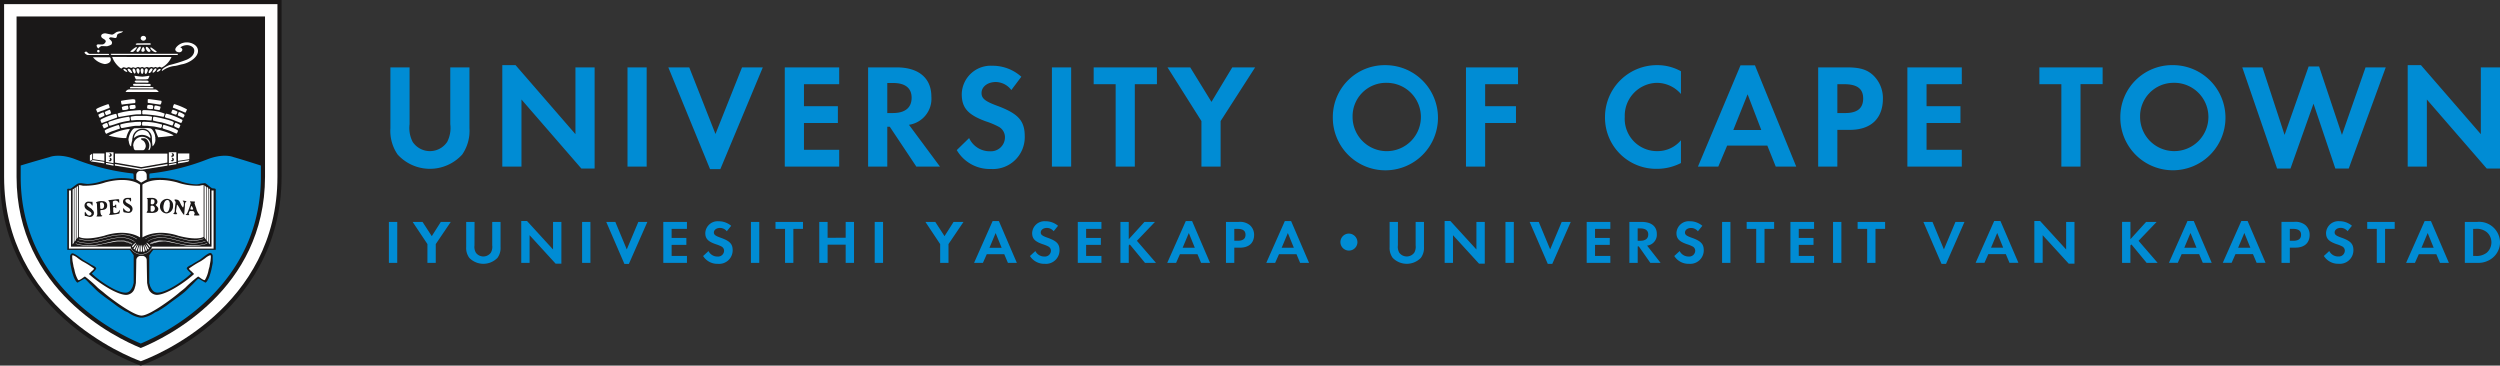<svg id="Group_14" data-name="Group 14" xmlns="http://www.w3.org/2000/svg" width="363.967" height="53.226" viewBox="0 0 363.967 53.226">
  <rect x="0" y="0" width="363.967" height="53.226" fill="#333333" stroke="none"/>
  <path id="Path_178" data-name="Path 178" d="M370.711,46.7V42.761h.326a2.313,2.313,0,0,1,1.661.482,1.96,1.96,0,0,1,.672,1.484,2,2,0,0,1-.672,1.5,2.372,2.372,0,0,1-1.661.473ZM369.5,47.71h1.773a3.3,3.3,0,0,0,2.222-.688,2.933,2.933,0,0,0,1.129-2.287,3.037,3.037,0,0,0-3.341-2.984H369.5Zm-4.534-2.2h-1.774l.9-2.144Zm.382.937.532,1.261h1.3l-2.614-6.084h-.914l-2.7,6.084h1.288l.561-1.261Zm-7.458,1.261V42.761h1.4v-1.01h-4v1.01h1.391V47.71Zm-4.824-5.4a2.791,2.791,0,0,0-1.829-.663,1.8,1.8,0,0,0-1.941,1.707c0,.823.391,1.242,1.53,1.635a4.925,4.925,0,0,1,.84.34.7.7,0,0,1,.364.615.872.872,0,0,1-.942.841,1.441,1.441,0,0,1-1.325-.8l-.785.724a2.447,2.447,0,0,0,2.156,1.135,1.971,1.971,0,0,0,2.146-1.957c0-.947-.41-1.375-1.792-1.858-.727-.259-.942-.429-.942-.751,0-.375.383-.66.9-.66a1.282,1.282,0,0,1,.981.482Zm-9.042,2.179V42.761h.419c.831,0,1.214.268,1.214.857s-.373.876-1.138.876Zm0,1.009h.784c1.343,0,2.1-.679,2.1-1.885a1.859,1.859,0,0,0-.635-1.412,2.292,2.292,0,0,0-1.643-.455h-1.819V47.71h1.213Zm-5.749.009H336.5l.9-2.144Zm.383.937.532,1.261h1.3l-2.613-6.084h-.915l-2.7,6.084h1.288l.559-1.261Zm-8.222-.937H328.66l.9-2.144Zm.382.937.533,1.261h1.3l-2.613-6.084h-.915l-2.7,6.084h1.288l.561-1.261Zm-10-2.178v-2.52H319.6V47.71h1.213V45.173l.15-.144,2.212,2.681h1.6L322,44.5l2.633-2.751H323.1Zm-13.99,3.439h1.213V43.681l3.79,4.145h.84V41.751h-1.214v4.011l-3.789-4.145h-.84Zm-4.535-2.2h-1.773l.9-2.144Zm.383.937.532,1.261h1.3l-2.613-6.084h-.914l-2.7,6.084h1.287l.561-1.261ZM292,41.751h-1.325l2.64,6.11h.655l2.687-6.11h-1.315l-1.681,4ZM283.7,47.71V42.761h1.4v-1.01h-4v1.01h1.39V47.71Zm-4.965-5.959h-1.213V47.71h1.213Zm-3.976,1.01v-1.01h-3.444V47.71h3.444V46.7h-2.231V45.093h2.147V44.082h-2.147V42.761Zm-7.215,4.949V42.761h1.4v-1.01h-4v1.01h1.391V47.71Zm-4.964-5.959h-1.213V47.71h1.213Zm-4.087.564a2.792,2.792,0,0,0-1.83-.663,1.8,1.8,0,0,0-1.94,1.707c0,.823.391,1.242,1.53,1.635a4.887,4.887,0,0,1,.84.34.7.7,0,0,1,.364.615.872.872,0,0,1-.942.841,1.447,1.447,0,0,1-1.327-.8l-.783.724a2.45,2.45,0,0,0,2.157,1.135A1.971,1.971,0,0,0,258.7,45.9c0-.947-.411-1.375-1.792-1.858-.728-.259-.943-.429-.943-.751,0-.375.383-.66.9-.66a1.278,1.278,0,0,1,.98.482Zm-9.416,2.179v-1.8h.373c.756,0,1.167.3,1.167.883,0,.6-.411.921-1.185.921Zm1.372.705a1.6,1.6,0,0,0,1.418-1.688c0-1.116-.8-1.76-2.2-1.76h-1.8V47.71h1.214v-2.4h.158l1.681,2.4h1.493ZM245.1,42.761v-1.01h-3.446V47.71H245.1V46.7h-2.231V45.093h2.147V44.082h-2.147V42.761Zm-10.425-1.01h-1.325l2.641,6.11h.654l2.688-6.11h-1.316l-1.68,4Zm-3.629,0H229.83V47.71h1.214Zm-10.07,5.959h1.213V43.681l3.79,4.145h.839V41.751H225.6v4.011l-3.79-4.145h-.839Zm-6.8-5.959h-1.214V45.4a2.413,2.413,0,0,0,.457,1.589,2.861,2.861,0,0,0,4.088,0,2.413,2.413,0,0,0,.458-1.589V41.751h-1.213v3.413a1.743,1.743,0,0,1-.2,1.063,1.355,1.355,0,0,1-2.184,0,1.736,1.736,0,0,1-.2-1.063ZM207,43.448a1.238,1.238,0,1,0,1.278,1.234A1.269,1.269,0,0,0,207,43.448Zm-7.979,2.064h-1.773l.9-2.144Zm.382.937.532,1.261h1.3l-2.613-6.084h-.914l-2.7,6.084H196.3l.56-1.261Zm-9.052-1.955V42.761h.421c.83,0,1.213.268,1.213.857s-.373.876-1.139.876Zm0,1.009h.785c1.344,0,2.1-.679,2.1-1.885a1.862,1.862,0,0,0-.635-1.412,2.292,2.292,0,0,0-1.643-.455h-1.82V47.71h1.213Zm-5.748.009h-1.773l.9-2.144Zm.383.937.532,1.261h1.3l-2.613-6.084h-.915l-2.7,6.084h1.288l.56-1.261Zm-10-2.178v-2.52h-1.213V47.71h1.213V45.173l.15-.144,2.212,2.681h1.6L176.173,44.5l2.632-2.751h-1.531Zm-3.977-1.51v-1.01h-3.444V47.71h3.444V46.7h-2.23V45.093h2.146V44.082H168.78V42.761Zm-6.317-.446a2.792,2.792,0,0,0-1.83-.663,1.8,1.8,0,0,0-1.941,1.707c0,.823.392,1.242,1.531,1.635a4.9,4.9,0,0,1,.839.34.7.7,0,0,1,.365.615.872.872,0,0,1-.943.841,1.442,1.442,0,0,1-1.325-.8l-.785.724a2.449,2.449,0,0,0,2.157,1.135,1.972,1.972,0,0,0,2.147-1.957c0-.947-.411-1.375-1.793-1.858-.728-.259-.942-.429-.942-.751,0-.375.382-.66.9-.66a1.278,1.278,0,0,1,.98.482Zm-8.213,3.2h-1.773l.9-2.144Zm.383.937.532,1.261h1.3l-2.613-6.084h-.915l-2.7,6.084h1.288l.56-1.261Zm-9.333-1.472V47.71h1.213V44.977l2.184-3.226H149.48l-1.316,2.072-1.344-2.072h-1.437Zm-8.315-3.226H138V47.71h1.214Zm-8.073,2.305V41.751h-1.214V47.71h1.214V45.065h2.632V47.71h1.213V41.751h-1.213v2.305Zm-4.984,3.654V42.761h1.4v-1.01h-4v1.01h1.39V47.71Zm-4.965-5.959H119.98V47.71h1.213Zm-4.087.564a2.788,2.788,0,0,0-1.829-.663,1.8,1.8,0,0,0-1.941,1.707c0,.823.392,1.242,1.531,1.635a4.9,4.9,0,0,1,.839.34.7.7,0,0,1,.365.615.872.872,0,0,1-.943.841,1.441,1.441,0,0,1-1.325-.8l-.784.724a2.446,2.446,0,0,0,2.156,1.135,1.971,1.971,0,0,0,2.146-1.957c0-.947-.41-1.375-1.792-1.858-.728-.259-.942-.429-.942-.751,0-.375.382-.66.9-.66a1.278,1.278,0,0,1,.98.482Zm-6.441.446v-1.01h-3.443V47.71h3.443V46.7h-2.23V45.093h2.146V44.082h-2.146V42.761Zm-10.423-1.01H98.916l2.642,6.11h.653l2.688-6.11h-1.316l-1.68,4Zm-3.63,0H95.4V47.71h1.213ZM86.542,47.71h1.213V43.681l3.79,4.145h.84V41.751H91.171v4.011l-3.789-4.145h-.84Zm-6.8-5.959H78.526V45.4a2.407,2.407,0,0,0,.458,1.589,2.861,2.861,0,0,0,4.088,0,2.407,2.407,0,0,0,.457-1.589V41.751H82.316v3.413a1.736,1.736,0,0,1-.2,1.063,1.355,1.355,0,0,1-2.184,0,1.736,1.736,0,0,1-.2-1.063Zm-6.86,3.226V47.71h1.213V44.977l2.184-3.226H74.831l-1.316,2.072-1.344-2.072H70.733Zm-4.395-3.226H67.272V47.71h1.213Z" transform="translate(-10.654 -9.442)" fill="#008cd4"/>
  <path id="Path_179" data-name="Path 179" d="M361.182,33.695h2.791V23.929l8.715,10.048h1.933V19.251H371.83v9.724l-8.716-10.049h-1.932ZM340.037,19.251H337.1l5.066,14.726h1.954l3.349-9.442,3.178,9.442H352.6l5.387-14.726h-2.941l-3.435,9.832-3.328-9.962h-1.524l-3.5,9.962ZM327.011,21.5a4.973,4.973,0,1,1-4.788,4.959A4.867,4.867,0,0,1,327.011,21.5Zm0-2.577a7.548,7.548,0,0,0-7.665,7.58,7.654,7.654,0,1,0,7.665-7.58ZM313.55,33.695v-12h3.219V19.251H307.56V21.7h3.2v12Zm-17.284-12V19.251h-7.922V33.695h7.922V31.249h-5.131v-3.9h4.937V24.9h-4.937V21.7ZM278.15,25.9V21.7h.967c1.91,0,2.79.65,2.79,2.079s-.858,2.122-2.619,2.122Zm0,2.448h1.8c3.092,0,4.831-1.646,4.831-4.57a4.606,4.606,0,0,0-1.46-3.421c-.9-.8-1.91-1.105-3.778-1.105h-4.187V33.695h2.791Zm-11.075.021H263l2.082-5.2Zm.88,2.274,1.225,3.053h2.983l-6.011-14.747h-2.1l-6.2,14.747h2.963l1.287-3.053ZM255.378,19.814a7.082,7.082,0,0,0-3.436-.888,7.56,7.56,0,0,0-7.621,7.558,7.447,7.447,0,0,0,7.557,7.537,7.625,7.625,0,0,0,3.5-.845V29.862a4.449,4.449,0,0,1-3.371,1.581,4.7,4.7,0,0,1-4.809-4.981,4.783,4.783,0,0,1,4.68-4.959,4.65,4.65,0,0,1,3.5,1.624ZM231.66,21.7V19.251h-7.579V33.695h2.791V27.351h4.487V24.9h-4.487V21.7Zm-19.3-.195a4.973,4.973,0,1,1-4.787,4.959A4.867,4.867,0,0,1,212.364,21.5Zm0-2.577a7.548,7.548,0,0,0-7.665,7.58,7.655,7.655,0,1,0,7.665-7.58Zm-26.792,8.143v6.626h2.791V27.069l5.024-7.818h-3.328l-3.027,5.024-3.092-5.024h-3.306Zm-9.7,6.626v-12h3.22V19.251h-9.21V21.7h3.2v12ZM166.6,19.251H163.8V33.695H166.6Zm-7.254,1.364a6.236,6.236,0,0,0-4.208-1.6,4.222,4.222,0,0,0-4.466,4.136c0,1.993.9,3.01,3.521,3.963a11.235,11.235,0,0,1,1.933.823,1.733,1.733,0,0,1,.837,1.494,2.048,2.048,0,0,1-2.169,2.036,3.3,3.3,0,0,1-3.048-1.927l-1.8,1.754a5.559,5.559,0,0,0,4.96,2.75,4.638,4.638,0,0,0,4.938-4.743c0-2.3-.945-3.334-4.122-4.5-1.675-.628-2.169-1.039-2.169-1.819,0-.91.881-1.6,2.083-1.6a2.884,2.884,0,0,1,2.254,1.169ZM139.831,25.9V21.525h.858c1.74,0,2.684.736,2.684,2.144,0,1.451-.944,2.23-2.726,2.23Zm3.156,1.711a3.834,3.834,0,0,0,3.263-4.093c0-2.706-1.846-4.266-5.066-4.266H137.04V33.695h2.791v-5.8h.365l3.864,5.8H147.5ZM132.83,21.7V19.251h-7.922V33.695h7.922V31.249H127.7v-3.9h4.938V24.9H127.7V21.7ZM111,19.251h-3.048l6.075,14.813h1.5l6.183-14.813h-3.027l-3.865,9.7Zm-6.2,0h-2.791V33.695H104.8ZM83.782,33.695h2.791V23.929L95.29,33.977h1.932V19.251H94.431v9.724L85.714,18.926H83.782Zm-13.5-14.444H67.492v8.836a6.079,6.079,0,0,0,1.052,3.854,6.355,6.355,0,0,0,9.4,0A6.079,6.079,0,0,0,79,28.087V19.251H76.208v8.272a4.406,4.406,0,0,1-.45,2.578,3.022,3.022,0,0,1-5.024,0,4.4,4.4,0,0,1-.451-2.578Z" transform="translate(-10.654 -9.442)" fill="#008cd4"/>
  <g id="Group_13" data-name="Group 13">
    <path id="Path_180" data-name="Path 180" d="M10.654,9.442H51.649V35.159c0,20.631-20.5,27.509-20.5,27.509s-20.5-6.878-20.5-27.48Z" transform="translate(-10.654 -9.442)" fill="#1a1818"/>
    <path id="Path_181" data-name="Path 181" d="M51.046,10.04V35.159c0,19.023-17.835,26.118-19.894,26.874-2.06-.756-19.9-7.849-19.9-26.845V10.04Z" transform="translate(-10.654 -9.442)" fill="#fff"/>
    <path id="Path_182" data-name="Path 182" d="M49.238,35.159c0,16.5-14.425,23.452-18.087,24.947-3.662-1.495-18.086-8.444-18.086-24.918V11.835H49.238Z" transform="translate(-10.654 -9.442)" fill="#1a1818"/>
    <path id="Path_183" data-name="Path 183" d="M31.151,59.458c-3.966-1.665-17.483-8.52-17.483-24.27V12.433H48.635V35.159C48.635,50.935,35.117,57.793,31.151,59.458Z" transform="translate(-10.654 -9.442)" fill="#1a1818"/>
    <path id="Path_184" data-name="Path 184" d="M31.308,29.359a1.231,1.231,0,0,1,1.283,1.284,1.009,1.009,0,0,1-.2.646H32.3s-.029,0-.029-.057.068-.19.089-.286a2.09,2.09,0,0,0,.034-.351c0-.376-.309-1.024-.756-1.024H31.3c-.063,0-.069.044-.115.086.052.2.237.185.381.318a1.1,1.1,0,0,1,.311.737c0,.16-.143.6-.411.6h-1.08c-.231,0-.287-.366-.287-.461,0-.058-.05-.128-.05-.187A1.294,1.294,0,0,1,31.308,29.359Z" transform="translate(-10.654 -9.442)" fill="#fff"/>
    <path id="Path_185" data-name="Path 185" d="M31.419,28.371a1.2,1.2,0,0,1,.692.223c.052.067.16.106.16.165a2.435,2.435,0,0,1,.269.545v.267a1.769,1.769,0,0,0-1.232-.495,1.727,1.727,0,0,0-1.128.447c-.009-.035-.034-.022-.034-.081a.605.605,0,0,1,.057-.168A1.241,1.241,0,0,1,31.419,28.371Z" transform="translate(-10.654 -9.442)" fill="#fff"/>
    <path id="Path_186" data-name="Path 186" d="M33.267,28.254a8.9,8.9,0,0,1,2.658.881.457.457,0,0,1-.159.074c-.687.085-1.384.173-2.082.219-.153-.359-.45-1.057-.45-1.116S33.237,28.28,33.267,28.254Z" transform="translate(-10.654 -9.442)" fill="#fff"/>
    <path id="Path_187" data-name="Path 187" d="M29.32,28.23l.257.029a3.531,3.531,0,0,0-.546,1.287h-.375a11.756,11.756,0,0,1-2.187-.362A8.9,8.9,0,0,1,29.32,28.23Z" transform="translate(-10.654 -9.442)" fill="#fff"/>
    <path id="Path_188" data-name="Path 188" d="M32.161,28.088a2.615,2.615,0,0,1,.422.055c.325.114.651.866.651,1.134a.791.791,0,0,0,.048.214c-.027.03-.023.045,0,.327a1.373,1.373,0,0,1-.412.93,10.7,10.7,0,0,1-.106-1.26,1.259,1.259,0,0,0-.361-.871,1.178,1.178,0,0,0-.985-.434,1.454,1.454,0,0,0-1.469,1.329.164.164,0,0,1-.035.1c-.015.093,0,.19-.009.281a3.346,3.346,0,0,0-.158.854c-.191,0-.341-.569-.341-.726,0-.058-.05-.141-.05-.2,0-.524.438-1.6.9-1.707Z" transform="translate(-10.654 -9.442)" fill="#fff"/>
    <path id="Path_189" data-name="Path 189" d="M27.9,27.64c.118,0,.2.436.2.436,0,.18-.165.131-.33.2a7.64,7.64,0,0,1-.741.259c-.3.1-.616.253-.919.395a.944.944,0,0,1-.208-.458C25.9,28.271,27.817,27.64,27.9,27.64Z" transform="translate(-10.654 -9.442)" fill="#fff"/>
    <path id="Path_190" data-name="Path 190" d="M34.481,27.618c.132,0,2.085.643,2.085.87,0,.081-.14.4-.208.4s-.568-.233-.845-.348c-.337-.141-.722-.228-1.086-.367a.15.15,0,0,1-.107-.156C34.32,28,34.391,27.618,34.481,27.618Z" transform="translate(-10.654 -9.442)" fill="#fff"/>
    <path id="Path_191" data-name="Path 191" d="M26.24,27.336a1.923,1.923,0,0,1,.179.47c0,.094-.522.305-.632.329a2.206,2.206,0,0,1-.233-.469C25.554,27.576,26.049,27.335,26.24,27.336Z" transform="translate(-10.654 -9.442)" fill="#fff"/>
    <path id="Path_192" data-name="Path 192" d="M36.209,27.313c.068,0,.7.283.7.376a2.237,2.237,0,0,1-.2.445c-.047-.009-.711-.221-.711-.375C36,27.683,36.147,27.313,36.209,27.313Z" transform="translate(-10.654 -9.442)" fill="#fff"/>
    <path id="Path_193" data-name="Path 193" d="M31.543,27.17c.06,0,.1.006.568.023a8.542,8.542,0,0,1,2.133.382V27.7c0,.1-.088.368-.171.368-.062,0-.681-.16-1-.206-.293-.044-.617-.054-.913-.1l-.744-.026c-.028-.024-.054-.049-.081-.076v-.384A.339.339,0,0,1,31.543,27.17Z" transform="translate(-10.654 -9.442)" fill="#fff"/>
    <path id="Path_194" data-name="Path 194" d="M31.128,27.171a.451.451,0,0,1,.081.235c0,.347-.127.353-.461.353h-.313c-.393,0-1.886.329-2.053.329-.13,0-.211-.317-.211-.411a.156.156,0,0,1,.036-.122c.17-.055.367-.1.567-.144.536-.117,1.087-.152,1.631-.218Z" transform="translate(-10.654 -9.442)" fill="#fff"/>
    <path id="Path_195" data-name="Path 195" d="M33.073,26.44c.265,0,2.876.578,2.876.813a1.3,1.3,0,0,1-.206.482c-.526-.166-1.062-.351-1.611-.489a6.482,6.482,0,0,1-1.217-.269c.022-.267.026-.281,0-.312C32.942,26.614,32.932,26.44,33.073,26.44Z" transform="translate(-10.654 -9.442)" fill="#fff"/>
    <path id="Path_196" data-name="Path 196" d="M29.449,26.44a.715.715,0,0,1,.106.471c0,.144-.186.126-.307.147a9.84,9.84,0,0,0-1.208.259c-.436.135-1,.35-1.441.44a1.83,1.83,0,0,1-.18-.444c0-.167.52-.284.552-.293A12.605,12.605,0,0,1,29.449,26.44Z" transform="translate(-10.654 -9.442)" fill="#fff"/>
    <path id="Path_197" data-name="Path 197" d="M31.959,26.321c.061,0,.5.048.749.078a.189.189,0,0,1,.081.146.847.847,0,0,1-.05.234c.022.017-.011.123-.029.2-.625-.021-.862-.069-.924-.069H30.607c-.062,0-.546.048-.823.07a.64.64,0,0,1-.106-.4.286.286,0,0,1,.029-.155,6.344,6.344,0,0,1,.752-.105Z" transform="translate(-10.654 -9.442)" fill="#fff"/>
    <path id="Path_198" data-name="Path 198" d="M27.493,26.017c.062,0,.085,0,.1.03a2.684,2.684,0,0,1,.109.362v.144l-2.238.805a1.13,1.13,0,0,1-.181-.423c0-.094.294-.229.328-.243A9.122,9.122,0,0,1,27.493,26.017Z" transform="translate(-10.654 -9.442)" fill="#fff"/>
    <path id="Path_199" data-name="Path 199" d="M34.889,25.993a9.421,9.421,0,0,1,2.345.918,1.837,1.837,0,0,1-.159.394c-.016.024-.026.03-.088.03s-1.02-.4-1.548-.584c-.212-.074-.479-.113-.693-.2a.154.154,0,0,1-.08-.144,1.467,1.467,0,0,1,.134-.38C34.822,26.017,34.827,25.993,34.889,25.993Z" transform="translate(-10.654 -9.442)" fill="#fff"/>
    <path id="Path_200" data-name="Path 200" d="M25.654,25.8c.061,0,.065.025.086.033a1.467,1.467,0,0,1,.136.392c0,.1-.6.345-.708.376a1.519,1.519,0,0,1-.2-.46A2.575,2.575,0,0,1,25.654,25.8Z" transform="translate(-10.654 -9.442)" fill="#fff"/>
    <path id="Path_201" data-name="Path 201" d="M36.752,25.756a2.277,2.277,0,0,1,.778.413c0,.1-.138.412-.222.412-.062,0-.487-.212-.735-.316-.025-.015-.031-.025-.031-.084s.075-.212.075-.27S36.69,25.756,36.752,25.756Z" transform="translate(-10.654 -9.442)" fill="#fff"/>
    <path id="Path_202" data-name="Path 202" d="M31.715,25.475c.062,0,.4.006.89.046a6.788,6.788,0,0,1,2.012.46,1.011,1.011,0,0,1-.157.48c-.353-.069-.722-.148-1.068-.2-.515-.082-1.519-.17-1.581-.17h-.346a.267.267,0,0,1-.109-.127.535.535,0,0,0,0-.237C31.363,25.448,31.523,25.475,31.715,25.475Z" transform="translate(-10.654 -9.442)" fill="#fff"/>
    <path id="Path_203" data-name="Path 203" d="M31.023,25.475c.061,0,.073.023.152.051a1.768,1.768,0,0,1,.033.483c-.027.028-.052.051-.081.078h-.446c-.585,0-2.6.376-2.749.4A1.649,1.649,0,0,1,27.8,26.1V25.95a10.472,10.472,0,0,1,2.206-.4C30.427,25.507,30.962,25.475,31.023,25.475Z" transform="translate(-10.654 -9.442)" fill="#fff"/>
    <path id="Path_204" data-name="Path 204" d="M35.758,25.429h.1c.037,0,.633.208.633.294s-.135.411-.235.411a3.554,3.554,0,0,1-.6-.2.139.139,0,0,1-.057-.121A2.247,2.247,0,0,1,35.758,25.429Z" transform="translate(-10.654 -9.442)" fill="#fff"/>
    <path id="Path_205" data-name="Path 205" d="M26.629,25.428c.074,0,.184.434.184.447,0,.06,0,.068-.03.083a3.8,3.8,0,0,1-.661.248c-.082,0-.221-.424-.221-.461A3.414,3.414,0,0,1,26.629,25.428Z" transform="translate(-10.654 -9.442)" fill="#fff"/>
    <path id="Path_206" data-name="Path 206" d="M33.189,24.817h.178c.061,0,.425.093.629.144,0,.031.027.019.027.078s-.089.436-.171.436c-.063,0-.438-.066-.657-.1a.17.17,0,0,1-.111-.145A1.934,1.934,0,0,1,33.189,24.817Z" transform="translate(-10.654 -9.442)" fill="#fff"/>
    <path id="Path_207" data-name="Path 207" d="M29.222,24.816c.1,0,.135.379.135.411,0,.245-.731.248-.858.245a1.611,1.611,0,0,1-.105-.409C28.394,24.938,29.122,24.816,29.222,24.816Z" transform="translate(-10.654 -9.442)" fill="#fff"/>
    <path id="Path_208" data-name="Path 208" d="M32.153,24.724c.087,0,.809-.076.809.2a2.368,2.368,0,0,1-.053.361.541.541,0,0,1-.207.028,1.352,1.352,0,0,1-.593-.081.236.236,0,0,1-.036-.154A1.1,1.1,0,0,1,32.153,24.724Z" transform="translate(-10.654 -9.442)" fill="#fff"/>
    <path id="Path_209" data-name="Path 209" d="M30.039,24.723h.275a.62.62,0,0,1,.08.34.258.258,0,0,1-.021.125.763.763,0,0,1-.438.12h-.352a3.5,3.5,0,0,1-.077-.387C29.506,24.734,29.873,24.722,30.039,24.723Z" transform="translate(-10.654 -9.442)" fill="#fff"/>
    <path id="Path_210" data-name="Path 210" d="M36.036,24.6a9.237,9.237,0,0,1,1.84.766,1.959,1.959,0,0,1-.231.482c-.6-.26-1.193-.5-1.785-.719-.008-.018-.034,0-.034-.058S35.943,24.6,36.036,24.6Z" transform="translate(-10.654 -9.442)" fill="#fff"/>
    <path id="Path_211" data-name="Path 211" d="M26.419,24.6c.092,0,.2.482.2.482,0,.06-.055.081-.08.1-.347.125-.968.386-1.031.386s-.514.2-.659.258a2.2,2.2,0,0,1-.2-.457C24.641,25.195,26.37,24.6,26.419,24.6Z" transform="translate(-10.654 -9.442)" fill="#fff"/>
    <path id="Path_212" data-name="Path 212" d="M32.332,23.875c.185,0,1.562.2,1.783.241a.128.128,0,0,1,.057.111c0,.1-.054.4-.2.448l-1.8-.264a2.659,2.659,0,0,1,0-.478C32.172,23.875,32.271,23.875,32.332,23.875Z" transform="translate(-10.654 -9.442)" fill="#fff"/>
    <path id="Path_213" data-name="Path 213" d="M30.015,23.879a1.7,1.7,0,0,1,.319.073c.01.05.035.3.035.358s-.05.1-.079.141c-.623.059-1.265.129-1.914.222a1.931,1.931,0,0,1-.106-.433.172.172,0,0,1,.03-.121A17.282,17.282,0,0,1,30.015,23.879Z" transform="translate(-10.654 -9.442)" fill="#fff"/>
    <path id="Path_214" data-name="Path 214" d="M29.468,22.461l3.8.011c.121-.029.359.162.461.3v.066H28.941A.578.578,0,0,1,29.468,22.461Z" transform="translate(-10.654 -9.442)" fill="#fff"/>
    <path id="Path_215" data-name="Path 215" d="M29.762,22.085l3.095.02c0,.032.179.086.178.162a.382.382,0,0,1-.16.053L29.612,22.3c-.029-.025-.032-.022-.032-.081C29.58,22.1,29.669,22.127,29.762,22.085Z" transform="translate(-10.654 -9.442)" fill="#fff"/>
    <path id="Path_216" data-name="Path 216" d="M30.184,21.639l2.249.022c.053.008.183.082.183.143s-.079.092-.083.147l-2.276-.007c-.122-.034-.233-.025-.233-.152A.155.155,0,0,1,30.184,21.639Z" transform="translate(-10.654 -9.442)" fill="#fff"/>
    <path id="Path_217" data-name="Path 217" d="M30.666,21.167l1.4.011c.122.014.228.073.228.178,0,.052-.024.111-.135.118l-1.714-.006a.483.483,0,0,1-.2-.2C30.347,21.156,30.548,21.167,30.666,21.167Z" transform="translate(-10.654 -9.442)" fill="#fff"/>
    <path id="Path_218" data-name="Path 218" d="M30.248,20.464a9.667,9.667,0,0,0,1.122.138,9.433,9.433,0,0,0,1.022-.138v.1a1.73,1.73,0,0,1-.185.38,1.678,1.678,0,0,1-.356.059H30.466c-.028-.025-.04-.073-.063-.084a1.615,1.615,0,0,1-.155-.373Z" transform="translate(-10.654 -9.442)" fill="#fff"/>
    <path id="Path_219" data-name="Path 219" d="M28.74,19.471c.16,0,.451.267.441.422H29.05a.834.834,0,0,1-.434-.315A.117.117,0,0,1,28.74,19.471Z" transform="translate(-10.654 -9.442)" fill="#fff"/>
    <path id="Path_220" data-name="Path 220" d="M29.381,19.449c.263,0,.46.441.519.578-.027.031-.026.057-.086.057a.836.836,0,0,1-.58-.518C29.234,19.466,29.332,19.449,29.381,19.449Z" transform="translate(-10.654 -9.442)" fill="#fff"/>
    <path id="Path_221" data-name="Path 221" d="M30.1,19.425c.249,0,.3.468.3.531a.27.27,0,0,1-.135.2c-.113-.027-.309-.38-.309-.529C29.95,19.5,29.983,19.425,30.1,19.425Z" transform="translate(-10.654 -9.442)" fill="#fff"/>
    <path id="Path_222" data-name="Path 222" d="M33.32,19.4a.107.107,0,0,1,.111.117c0,.144-.308.437-.428.494h-.109c-.026-.027-.03-.011-.03-.07C32.864,19.865,33.123,19.4,33.32,19.4Z" transform="translate(-10.654 -9.442)" fill="#fff"/>
    <path id="Path_223" data-name="Path 223" d="M32.716,19.4a.14.14,0,0,1,.148.14c0,.081-.285.542-.458.542a.1.1,0,0,1-.111-.119C32.295,19.857,32.5,19.4,32.716,19.4Z" transform="translate(-10.654 -9.442)" fill="#fff"/>
    <path id="Path_224" data-name="Path 224" d="M31.962,19.4c.148,0,.21.185.21.247,0,.093-.135.552-.3.552-.18,0-.148-.32-.148-.33C31.728,19.763,31.731,19.4,31.962,19.4Z" transform="translate(-10.654 -9.442)" fill="#fff"/>
    <path id="Path_225" data-name="Path 225" d="M31.344,19.4c.2,0,.211.276.211.352s-.04.447-.2.447c-.194,0-.221-.476-.221-.494C31.135,19.569,31.166,19.4,31.344,19.4Z" transform="translate(-10.654 -9.442)" fill="#fff"/>
    <path id="Path_226" data-name="Path 226" d="M30.7,19.4c.206,0,.283.264.283.386,0,.065-.073.39-.173.39-.2,0-.3-.525-.3-.542C30.518,19.531,30.555,19.4,30.7,19.4Z" transform="translate(-10.654 -9.442)" fill="#fff"/>
    <path id="Path_227" data-name="Path 227" d="M26.585,17.776c.191-.02.2.286.2.354,0,.5-.641.636-.888.636a2.745,2.745,0,0,1-1.708-.99Z" transform="translate(-10.654 -9.442)" fill="#fff"/>
    <path id="Path_228" data-name="Path 228" d="M35.626,17.738A3.149,3.149,0,0,1,34.2,19.284c-.056.025-.236-.118-.3-.118s-.259.118-.32.118-.236-.094-.3-.094-.185.094-.247.094-.234-.094-.32-.094c-.062,0-.322.094-.348.094-.06,0-.258-.094-.32-.094s-.3.116-.357.116-.272-.116-.335-.116-.234.094-.3.094-.235-.094-.3-.094-.321.14-.383.14-.272-.094-.334-.094-.21.094-.271.094-.309-.116-.37-.116-.272.116-.334.116-.309-.094-.37-.094c-.2,0-.321.189-.371.189s-.18-.1-.254-.162a3.781,3.781,0,0,1-.8-.928c-.093-.148-.287-.6-.287-.6Z" transform="translate(-10.654 -9.442)" fill="#fff"/>
    <path id="Path_229" data-name="Path 229" d="M36.534,17.279v.211c-.041-.074-.054-.042-.077-.042H27.213a2.2,2.2,0,0,1-.422-.03v-.139Z" transform="translate(-10.654 -9.442)" fill="#fff"/>
    <path id="Path_230" data-name="Path 230" d="M23.184,16.952c.17,0,.293.33.559.33H26.46a.217.217,0,0,1,.079.163H23.4c-.1,0-.435-.207-.435-.351C22.962,17,23.169,16.952,23.184,16.952Z" transform="translate(-10.654 -9.442)" fill="#fff"/>
    <path id="Path_231" data-name="Path 231" d="M32.571,16.342h.079a7.077,7.077,0,0,1,.83.62.178.178,0,0,1-.16.086c-.294,0-.778-.433-.778-.624C32.542,16.363,32.567,16.376,32.571,16.342Z" transform="translate(-10.654 -9.442)" fill="#fff"/>
    <path id="Path_232" data-name="Path 232" d="M31.506,16.294c.126,0,.222.382.222.411a.255.255,0,0,1-.272.27c-.2,0-.222-.078-.222-.187C31.234,16.711,31.375,16.294,31.506,16.294Z" transform="translate(-10.654 -9.442)" fill="#fff"/>
    <path id="Path_233" data-name="Path 233" d="M31.931,16.27h.1c.17,0,.534.523.534.553,0,.133-.139.177-.221.177-.264,0-.47-.457-.47-.565A.348.348,0,0,1,31.931,16.27Z" transform="translate(-10.654 -9.442)" fill="#fff"/>
    <path id="Path_234" data-name="Path 234" d="M30.509,16.27a.125.125,0,0,1,.058.106c0,.127-.439.624-.584.623h-.3c-.027-.026-.032-.011-.032-.07A3.165,3.165,0,0,1,30.509,16.27Z" transform="translate(-10.654 -9.442)" fill="#fff"/>
    <path id="Path_235" data-name="Path 235" d="M31.061,16.223c.092,0,.1.1.1.118,0,.174-.244.659-.457.659-.1,0-.185-.05-.185-.152C30.518,16.724,30.832,16.223,31.061,16.223Z" transform="translate(-10.654 -9.442)" fill="#fff"/>
    <path id="Path_236" data-name="Path 236" d="M30.627,15.753l1.906-.015c0,.032.083.073.083.132s-.069.06-.163.08l-1.953.013c-.029-.025-.053-.025-.08-.054v-.08A1.257,1.257,0,0,1,30.627,15.753Z" transform="translate(-10.654 -9.442)" fill="#fff"/>
    <path id="Path_237" data-name="Path 237" d="M37.851,15.611c.706,0,1.63.415,1.63,1.247,0,1-1.415,1.784-2.283,1.936-.347.063-.717.2-1.062.245a3.61,3.61,0,0,0-1.878.738c-.033-.026-.036-.023-.036-.082,0-.326,1.047-.77,1.094-.781a20.322,20.322,0,0,0,2.542-.79c.71-.325,1.08-.783,1.08-1.312,0-.566-.683-.8-1.062-.8a1.756,1.756,0,0,0-.963.319c.023.041.1.063.142.09a.5.5,0,0,1,.153.24.434.434,0,0,1-.48.389c-.262,0-.556-.145-.556-.437a.761.761,0,0,1,.142-.289A1.966,1.966,0,0,1,37.851,15.611Z" transform="translate(-10.654 -9.442)" fill="#fff"/>
    <path id="Path_238" data-name="Path 238" d="M31.518,14.669a.379.379,0,0,1,.407.343.4.4,0,0,1-.79.022A.363.363,0,0,1,31.518,14.669Z" transform="translate(-10.654 -9.442)" fill="#fff"/>
    <path id="Path_239" data-name="Path 239" d="M28.565,13.991c-.182.29-.521.233-.768.422-.2.155-.032.562-.379.562-.06,0-.518-.094-.58-.094-.129,0-.174-.031-.319.153.182.235.443.365.443.624,0,.059-.025.094-.025.153,0,.162-.5.319-.7.365l-.743-.024c-.137-.022-.408.195-.515.354a.7.7,0,0,1-.261-.412c0-.268.388-.178.459-.178h.388a.611.611,0,0,0,.486-.434c0-.375-.667-.392-.667-.8,0-.314.407-.388.6-.388.062,0,.889.189.95.189.235,0,.444-.225.649-.346a1.272,1.272,0,0,1,.549-.125A2.724,2.724,0,0,0,28.565,13.991Z" transform="translate(-10.654 -9.442)" fill="#fff"/>
    <path id="Path_240" data-name="Path 240" d="M31.347,46.7a.622.622,0,0,1,.668.623c.049,3.238.061,3.252.056,3.276.007.114.056.269.056.327a4.49,4.49,0,0,0,.116.444,1.324,1.324,0,0,0,1.229,1c1.467,0,4.342-1.995,5.441-3.044-.12-.11-.38-.388-.463-.448-.03-.023-.279-.224-.279-.343A14.673,14.673,0,0,1,39.9,47.462c.227-.15.451-.3.643-.446a2.33,2.33,0,0,1,.728-.425c.163,0,.018.749.044.778-.048.264-.146.756-.146.816s-.149.517-.149.577a4.563,4.563,0,0,1-.452,1.3.564.564,0,0,1-.125.17c-.3-.021-.855-.533-.947-.533a17.906,17.906,0,0,0-1.863,1.63c-.306.281-.663.528-.938.768-.6.53-4.19,3.291-5.437,3.291s-4.835-2.761-5.437-3.291c-.275-.24-.632-.487-.938-.768a18.024,18.024,0,0,0-1.862-1.63c-.092,0-.649.512-.948.533a.564.564,0,0,1-.125-.17,4.562,4.562,0,0,1-.451-1.3c0-.06-.149-.519-.149-.577s-.1-.552-.148-.816c.028-.029-.117-.778.047-.778a2.337,2.337,0,0,1,.727.425c.191.148.416.3.641.446a14.617,14.617,0,0,1,1.726,1.078c0,.119-.248.32-.279.343-.083.06-.343.338-.463.448,1.1,1.049,3.971,3.044,5.44,3.044a1.326,1.326,0,0,0,1.23-1c.036-.14.117-.385.117-.444s.048-.213.055-.327c-.006-.024.008-.038.057-3.276a.62.62,0,0,1,.667-.623Z" transform="translate(-10.654 -9.442)" fill="#fff"/>
    <path id="Path_241" data-name="Path 241" d="M22.133,36.464l0,7.457s.782.612,3.711-.161c0,0,2.94-1.1,5.2.245V36.336s-1.451-1.286-5.032-.35a9.148,9.148,0,0,1-3.309.491C21.934,36.294,22.133,36.464,22.133,36.464Z" transform="translate(-10.654 -9.442)" fill="#fff"/>
    <path id="Path_242" data-name="Path 242" d="M30.979,46.062a.345.345,0,0,1-.241,0c0-.029-.027-.029-.027-.089a4.131,4.131,0,0,1,.262-.892A7.927,7.927,0,0,1,30.979,46.062Z" transform="translate(-10.654 -9.442)" fill="#fff"/>
    <path id="Path_243" data-name="Path 243" d="M31.192,45.059c.017.066.078.147.1.232a2.4,2.4,0,0,1,.037.509v.288l-.2.01a.542.542,0,0,0-.022-.16v-.616c0-.058.038-.03,0-.035C31.131,45.229,31.156,45.137,31.192,45.059Z" transform="translate(-10.654 -9.442)" fill="#fff"/>
    <path id="Path_244" data-name="Path 244" d="M30.782,45.035v.173a7.464,7.464,0,0,1-.222.74h-.112a.172.172,0,0,1-.056-.127A3.554,3.554,0,0,1,30.782,45.035Z" transform="translate(-10.654 -9.442)" fill="#fff"/>
    <path id="Path_245" data-name="Path 245" d="M30.634,44.943c-.1.249-.219.506-.346.77-.031,0-.019.025-.081.025a.118.118,0,0,1-.111-.116A3.052,3.052,0,0,1,30.634,44.943Z" transform="translate(-10.654 -9.442)" fill="#fff"/>
    <path id="Path_246" data-name="Path 246" d="M30.462,44.754l-.027.1c-.148.191-.292.382-.446.6-.123-.059-.115-.123-.115-.128C29.874,45.214,30.341,44.8,30.462,44.754Z" transform="translate(-10.654 -9.442)" fill="#fff"/>
    <path id="Path_247" data-name="Path 247" d="M40.3,36.464l0,7.457s-.78.612-3.711-.161c0,0-2.9-1.1-5.2.245V36.322s1.446-1.272,5.026-.336a9.148,9.148,0,0,0,3.309.491C40.5,36.294,40.3,36.464,40.3,36.464Z" transform="translate(-10.654 -9.442)" fill="#fff"/>
    <path id="Path_248" data-name="Path 248" d="M31.456,46.062a.345.345,0,0,0,.241,0c0-.029.027-.029.027-.089a4.192,4.192,0,0,0-.261-.892A7.871,7.871,0,0,0,31.456,46.062Z" transform="translate(-10.654 -9.442)" fill="#fff"/>
    <path id="Path_249" data-name="Path 249" d="M31.654,45.035v.173a7.543,7.543,0,0,0,.223.74h.11a.169.169,0,0,0,.057-.127A3.6,3.6,0,0,0,31.654,45.035Z" transform="translate(-10.654 -9.442)" fill="#fff"/>
    <path id="Path_250" data-name="Path 250" d="M31.8,44.943c.094.249.216.506.344.77.031,0,.019.025.08.025a.119.119,0,0,0,.112-.116A3.075,3.075,0,0,0,31.8,44.943Z" transform="translate(-10.654 -9.442)" fill="#fff"/>
    <path id="Path_251" data-name="Path 251" d="M40.644,36.626v7.7l-.1-.123-.12-.176v-7.6Zm.3.137v7.943l-.211-.284V36.636Zm.265.179v8.086l-.062-.064-.118-.149V36.894Z" transform="translate(-10.654 -9.442)" fill="#fff"/>
    <path id="Path_252" data-name="Path 252" d="M31.973,44.754l.029.1c.147.191.289.382.446.6.122-.059.112-.123.112-.128C32.56,45.214,32.1,44.8,31.973,44.754Z" transform="translate(-10.654 -9.442)" fill="#fff"/>
    <path id="Path_253" data-name="Path 253" d="M41.448,37.174h.3v8.464l-8.987,0,0-.022a1.84,1.84,0,0,1-1.5.879h-.073a1.842,1.842,0,0,1-1.5-.879l0,.022H20.689V37.174h.3v8.182h8.728l-.023.167a1.727,1.727,0,0,0,3.051,0l-.023-.167h8.728Z" transform="translate(-10.654 -9.442)" fill="#fff"/>
    <g id="Group_9" data-name="Group 9" transform="translate(14.137 7.272)">
      <path id="Path_254" data-name="Path 254" d="M24.791,16.887a.182.182,0,0,1,.364,0,.182.182,0,0,1-.364,0Z" transform="translate(-24.791 -16.714)" fill="#fff"/>
    </g>
    <path id="Path_255" data-name="Path 255" d="M33.924,19.471c-.16,0-.451.267-.442.422h.13a.831.831,0,0,0,.436-.315A.117.117,0,0,0,33.924,19.471Z" transform="translate(-10.654 -9.442)" fill="#fff"/>
    <path id="Path_256" data-name="Path 256" d="M31.207,36.029l-.716-.462c0-.159,0-.442,0-.621a.62.62,0,0,1,.667-.624h.187a.622.622,0,0,1,.668.624c0,.179.005.462.008.621Z" transform="translate(-10.654 -9.442)" fill="#fff"/>
    <path id="Path_257" data-name="Path 257" d="M26.07,31.623l1.108-.015v1.6l-1.1-.2Z" transform="translate(-10.654 -9.442)" fill="#fff"/>
    <path id="Path_258" data-name="Path 258" d="M24.2,31.788h1.651v1.076L24.2,32.617Z" transform="translate(-10.654 -9.442)" fill="#fff"/>
    <path id="Path_259" data-name="Path 259" d="M24.077,31.812l-.335.239v.834l.336-.206Z" transform="translate(-10.654 -9.442)" fill="#fff"/>
    <path id="Path_260" data-name="Path 260" d="M26.556,31.759a.222.222,0,0,1,.081-.013.264.264,0,1,1,0,.527c-.06,0-.159-.1-.2-.126.109-.035.239-.014.239-.173A.278.278,0,0,0,26.556,31.759Z" transform="translate(-10.654 -9.442)" fill="#1a1818"/>
    <path id="Path_261" data-name="Path 261" d="M26.556,32.42a.224.224,0,0,1,.081-.015.263.263,0,1,1,0,.526c-.06,0-.159-.094-.2-.125.109-.035.239-.013.239-.172A.275.275,0,0,0,26.556,32.42Z" transform="translate(-10.654 -9.442)" fill="#1a1818"/>
    <path id="Path_262" data-name="Path 262" d="M24.161,32.745,25.839,33v.233l-1.991-.3Z" transform="translate(-10.654 -9.442)" fill="#fff"/>
    <path id="Path_263" data-name="Path 263" d="M26.085,33.155l1.093.2,0,.214-1.091-.218Z" transform="translate(-10.654 -9.442)" fill="#fff"/>
    <path id="Path_264" data-name="Path 264" d="M27.381,33.317l3.827.666v.189l-3.827-.621Z" transform="translate(-10.654 -9.442)" fill="#fff"/>
    <path id="Path_265" data-name="Path 265" d="M36.328,31.608H35.236v1.6l1.1-.2Z" transform="translate(-10.654 -9.442)" fill="#fff"/>
    <path id="Path_266" data-name="Path 266" d="M38.218,31.788H36.566v1.076l1.651-.247Z" transform="translate(-10.654 -9.442)" fill="#fff"/>
    <path id="Path_267" data-name="Path 267" d="M35.622,31.759a.223.223,0,0,1,.083-.013.264.264,0,1,1,0,.527c-.061,0-.159-.1-.2-.126.109-.035.238-.014.238-.173A.275.275,0,0,0,35.622,31.759Z" transform="translate(-10.654 -9.442)" fill="#1a1818"/>
    <path id="Path_268" data-name="Path 268" d="M35.622,32.42a.223.223,0,0,1,.083-.015.263.263,0,1,1,0,.526c-.061,0-.159-.094-.2-.125.109-.035.238-.013.238-.172A.272.272,0,0,0,35.622,32.42Z" transform="translate(-10.654 -9.442)" fill="#1a1818"/>
    <path id="Path_269" data-name="Path 269" d="M38.218,32.735,36.575,33v.233l1.5-.254Z" transform="translate(-10.654 -9.442)" fill="#fff"/>
    <path id="Path_270" data-name="Path 270" d="M36.328,33.155l-1.092.2v.177l1.094-.181Z" transform="translate(-10.654 -9.442)" fill="#fff"/>
    <path id="Path_271" data-name="Path 271" d="M31.207,33.768l-3.813-.657V31.8H35.02v1.309Z" transform="translate(-10.654 -9.442)" fill="#fff"/>
    <path id="Path_272" data-name="Path 272" d="M35.033,33.317l-3.826.666v.189l3.826-.621Z" transform="translate(-10.654 -9.442)" fill="#fff"/>
    <g id="Group_12" data-name="Group 12" transform="translate(12.308 28.806)">
      <g id="Group_10" data-name="Group 10" transform="translate(9.025 0.002)">
        <path id="Path_273" data-name="Path 273" d="M32.817,38.25c.425.011.756.222.756.566a.508.508,0,0,1-.273.44c.131.186.4.352.4.587,0,.513-.57.6-.916.6-.063,0-.238,0-.711-.023-.03-.025-.054-.025-.083-.058a1.562,1.562,0,0,0,.161-.261V38.478c-.034-.069-.11-.14-.133-.2A6.8,6.8,0,0,1,32.817,38.25Z" transform="translate(-31.987 -38.25)" fill="#1a1818"/>
        <path id="Path_274" data-name="Path 274" d="M34.973,38.391a.921.921,0,0,1,.879,1.005,1.053,1.053,0,0,1-.954,1.122,1.008,1.008,0,0,1-.954-1.005A1.066,1.066,0,0,1,34.973,38.391Z" transform="translate(-31.987 -38.25)" fill="#1a1818"/>
        <path id="Path_275" data-name="Path 275" d="M36.161,38.486c.808,0,.576.553,1.139,1.18a1.035,1.035,0,0,0,.112-.637c0-.169,0-.179-.172-.345.036-.009.036-.033.1-.033a2.245,2.245,0,0,1,.495.1c-.331.189-.238.566-.272.852-.059.518-.052.829-.108,1.144-.465-.5-.621-1.037-1-1.512-.019,0-.035.044-.052.066-.029.279-.13.834-.13.892a.875.875,0,0,0,.2.407,1.027,1.027,0,0,1-.591-.023.158.158,0,0,1,.007-.056c.258-.107.214-.528.214-.717,0-.06.123-.852.123-.911a.588.588,0,0,0-.2-.329C36.084,38.5,36.118,38.486,36.161,38.486Z" transform="translate(-31.987 -38.25)" fill="#1a1818"/>
        <path id="Path_276" data-name="Path 276" d="M38.362,38.747c.2.023.577.023.657.048,0,0,.029,0,.029.058s-.075.1-.075.166a4.937,4.937,0,0,0,.238.7,2.206,2.206,0,0,0,.478.992V40.8a3.576,3.576,0,0,1-.76,0s-.031,0-.031-.055.1-.143.1-.2c0-.142-.109-.378-.288-.378h-.416a.743.743,0,0,0-.163.391c0,.056.048.111.1.192a1.71,1.71,0,0,1-.566-.023c.049-.082.185-.131.237-.245a11.314,11.314,0,0,0,.53-1.459c0-.062-.1-.142-.1-.2S38.333,38.773,38.362,38.747Z" transform="translate(-31.987 -38.25)" fill="#1a1818"/>
        <path id="Path_277" data-name="Path 277" d="M35.02,38.557c.269,0,.317.25.361.508-.025.284-.028.3,0,.328-.009.058-.074.96-.508.96-.384,0-.434-.592-.434-.733C34.439,39.416,34.529,38.557,35.02,38.557Z" transform="translate(-31.987 -38.25)" fill="#fff"/>
        <path id="Path_278" data-name="Path 278" d="M38.536,39.406a1.286,1.286,0,0,1,.239.461c0,.06-.025.025-.028.081h-.312a.143.143,0,0,1-.057-.116A1.5,1.5,0,0,1,38.536,39.406Z" transform="translate(-31.987 -38.25)" fill="#fff"/>
        <path id="Path_279" data-name="Path 279" d="M32.781,39.383a.393.393,0,0,1,.42.415.448.448,0,0,1-.408.46.412.412,0,0,1-.211-.077v-.647C32.581,39.412,32.665,39.383,32.781,39.383Z" transform="translate(-31.987 -38.25)" fill="#fff"/>
        <path id="Path_280" data-name="Path 280" d="M32.817,38.462c.232,0,.334.095.334.331s-.114.4-.37.4a.25.25,0,0,1-.174-.079,4.684,4.684,0,0,1,.027-.623A.389.389,0,0,1,32.817,38.462Z" transform="translate(-31.987 -38.25)" fill="#fff"/>
      </g>
      <g id="Group_11" data-name="Group 11">
        <path id="Path_281" data-name="Path 281" d="M29.221,38.248h.5a1.751,1.751,0,0,1,0,.541c-.1,0-.16-.274-.309-.324a.569.569,0,0,0-.169-.028c-.131,0-.334.05-.334.223,0,.472,1.04.453,1.04,1.205a.576.576,0,0,1-.644.578c-.062,0-.436-.07-.637-.1a.69.69,0,0,1-.081-.427.536.536,0,0,1,.06-.2.877.877,0,0,0,.695.543.244.244,0,0,0,.261-.248c0-.434-1.041-.526-1.041-1.192C28.561,38.406,28.886,38.248,29.221,38.248Z" transform="translate(-22.962 -38.248)" fill="#1a1818"/>
        <path id="Path_282" data-name="Path 282" d="M27.866,38.437c.063,0,.094.047.144.076v.513a2.48,2.48,0,0,0-.238-.279.614.614,0,0,0-.315-.1c-.058,0-.358.042-.382.179.024.282.02.314,0,.331.032.045-.016.293.124.293.167,0,.213-.164.336-.259a1.4,1.4,0,0,1,.059.155c-.027.03-.025.046-.007.434-.112-.088-.194-.187-.315-.187s-.133.1-.148.154c.025.3.021.337,0,.357a1.761,1.761,0,0,0,.055.3c.043.088.142.062.193.062a.673.673,0,0,0,.7-.472c.035.028.038.06.038.119a3.028,3.028,0,0,1-.086.421,8.908,8.908,0,0,1-1.167.191h-.328c0-.057.081-.131.113-.18A.568.568,0,0,0,26.7,40.3l-.074-1.322a.5.5,0,0,0-.2-.314c0-.029.028-.062.056-.081C26.936,38.531,27.805,38.437,27.866,38.437Z" transform="translate(-22.962 -38.248)" fill="#1a1818"/>
        <path id="Path_283" data-name="Path 283" d="M25.527,38.72c.429,0,.73.227.73.625,0,.446-.236.674-.927.678-.083.03-.064.188-.064.208a1.615,1.615,0,0,0,.1.48c.025.056.113.088.192.143-.074.144-.325.088-.457.109-.322,0-.38,0-.407-.03,0-.052.064-.076.09-.128a.931.931,0,0,0,.032-.35l-.049-1.3a.6.6,0,0,0-.149-.263A1.884,1.884,0,0,1,25.527,38.72Z" transform="translate(-22.962 -38.248)" fill="#1a1818"/>
        <path id="Path_284" data-name="Path 284" d="M23.508,38.79a6.35,6.35,0,0,0,.639.03c-.06.092,0,.233,0,.312a1.068,1.068,0,0,1-.058.271c-.086-.073-.115-.208-.2-.285A.651.651,0,0,0,23.569,39c-.129,0-.286.038-.286.214,0,.259.836.656.783.731-.029.041.085.075.123.122a.44.44,0,0,1,.091.192c.017.022.07.016.07.076s-.05-.036-.05.022.05.037.05.1-.05.034-.05.1.012.011.048.017a1.224,1.224,0,0,1-.251.346.864.864,0,0,1-.367.12,3.731,3.731,0,0,1-.461-.136,1.165,1.165,0,0,0-.253-.009,2.243,2.243,0,0,1-.029-.457.374.374,0,0,1,.062-.177c.19.268.319.567.644.567a.308.308,0,0,0,.285-.26c0-.443-1.016-.46-1.016-1.168A.564.564,0,0,1,23.508,38.79Z" transform="translate(-22.962 -38.248)" fill="#1a1818"/>
        <path id="Path_285" data-name="Path 285" d="M25.439,38.908c.3,0,.372.3.372.46,0,.252-.111.485-.384.485-.057,0-.189.011-.186-.154a3.459,3.459,0,0,0-.025-.532C25.216,38.965,25.241,38.908,25.439,38.908Z" transform="translate(-22.962 -38.248)" fill="#fff"/>
      </g>
    </g>
    <path id="Path_286" data-name="Path 286" d="M31.151,59.458c-3.966-1.665-17.483-8.52-17.483-24.27V33.537c.929-.285,3.263-.972,4.184-1.222,0,0,1.413-.641,3.928.373A32.637,32.637,0,0,0,30.019,34.7c.126.033.077.744.1.851l-.161-.038c-.061,0-.108-.042-.189-.052a10.438,10.438,0,0,0-1.44-.1,10.386,10.386,0,0,0-2.043.27c-.181.026-.728.172-.922.23a7.1,7.1,0,0,1-1.993.363c-.063,0-.65-.077-.848-.107a1.4,1.4,0,0,0-.493.046c-.135,0-.877.64-1.112.752-.111.053-.478-.077-.479.116l.015,8.784H29.5c.1,0,.617.8.617.8v4c0,.059-.122.414-.122.473a2.539,2.539,0,0,1-.384.658.887.887,0,0,1-.752.3c-1.257,0-3.97-1.873-4.84-2.791.012-.015.642-.549.642-.728,0-.245-.633-.5-.71-.541-.1-.055-.217-.142-.347-.221-.29-.179-.629-.35-.938-.557-.21-.14-1.1-.868-1.453-.884-.238-.009-.362.336-.362.435l.032.94c0,.058.114.64.179.943a9.718,9.718,0,0,0,.345,1.176c.013.041.343.768.551.768,0,0,.943-.563,1-.563.124,0,.7.676.876.831.364.334.755.772,1.193,1.138.624.526,1.316.994,1.967,1.475.235.173.468.362.7.527.333.234.7.472,1.087.7.159.1.382.157.542.251a4.3,4.3,0,0,0,1.746.746h.367a4.3,4.3,0,0,0,1.747-.746c.159-.094.382-.153.543-.251.383-.232.753-.47,1.086-.7.23-.165.465-.354.7-.527.65-.481,1.341-.949,1.966-1.475.438-.366.829-.8,1.193-1.138.172-.155.752-.831.875-.831.057,0,1,.563,1,.563.206,0,.537-.727.55-.768a10.093,10.093,0,0,0,.345-1.176c.064-.3.179-.885.179-.943V46.661c0-.1-.147-.391-.347-.391-.351,0-1.226.789-1.436.929-.309.207-.649.378-.939.557-.129.079-.247.166-.347.221-.077.042-.709.3-.709.541,0,.179.629.713.641.728-.869.918-3.582,2.791-4.838,2.791a.9.9,0,0,1-.755-.3,2.519,2.519,0,0,1-.382-.658c0-.059-.122-.414-.122-.473v-4s.526-.8.632-.8h9.047V37.031c0-.193-.425-.14-.537-.192-.234-.112-.9-.733-1.038-.733-.061,0-.429.037-.672.077a1.8,1.8,0,0,1-.8.091,8.179,8.179,0,0,1-1.98-.4,4.088,4.088,0,0,0-.861-.257,9.893,9.893,0,0,0-1.969-.282,10.53,10.53,0,0,0-1.442.038c-.081.009-.151.036-.212.036l-.138.035c.019-.108-.064-.709.063-.742a32.622,32.622,0,0,0,8.237-2.015c2.517-1.014,3.929-.373,3.929-.373.971.265,3.256.991,3.989,1.232v1.612C48.635,50.935,35.117,57.793,31.151,59.458Z" transform="translate(-10.654 -9.442)" fill="#008cd4"/>
    <path id="Path_287" data-name="Path 287" d="M21.408,44.782l-.181.24V37.03l.181-.118Zm.6-8.261v7.46l-.217.289V36.662Zm-.306.2v7.669l-.211.28V36.856Z" transform="translate(-10.654 -9.442)" fill="#fff"/>
    <path id="Path_288" data-name="Path 288" d="M21.7,44.893c.036.013.08.03.131.047a4.4,4.4,0,0,0,.518.122,8.489,8.489,0,0,0,2.591-.006l.631-.125,1.239-.285a5.34,5.34,0,0,1,1.1-.177,3.406,3.406,0,0,1,2.031.433l-.037.038a3.359,3.359,0,0,0-1.991-.42,5.6,5.6,0,0,0-.9.128,6.944,6.944,0,0,1,.993-.087,3.385,3.385,0,0,1,1.863.42l-.037.039a3.323,3.323,0,0,0-1.826-.407,6.72,6.72,0,0,0-1.145.115l-1.28.253-.647.149a8.133,8.133,0,0,1-2.591-.007,4.089,4.089,0,0,1-.526-.134c-.057-.017-.107-.034-.148-.049Zm.472-.694q.033.015.075.03a4.922,4.922,0,0,0,2.691.012l1.818-.449a7.6,7.6,0,0,1,1.436-.178,3.725,3.725,0,0,1,2.4.617l-.036.038a3.678,3.678,0,0,0-2.364-.6,7.515,7.515,0,0,0-1.424.177l-1.818.449a4.954,4.954,0,0,1-2.721-.014c-.034-.012-.063-.023-.088-.034Zm-.25.366a4.227,4.227,0,0,0,.736.187,5.686,5.686,0,0,0,2.28-.1l1.818-.449a6.309,6.309,0,0,1,1.3-.181,3.294,3.294,0,0,1,2.186.576l-.036.037a3.261,3.261,0,0,0-2.149-.563,6.3,6.3,0,0,0-1.287.181l-1.818.449a5.738,5.738,0,0,1-2.3.1,4.23,4.23,0,0,1-.757-.193Z" transform="translate(-10.654 -9.442)" fill="#fff"/>
    <path id="Path_289" data-name="Path 289" d="M40.557,44.989a7,7,0,0,1-3.117.141l-.65-.149-1.275-.253A4.862,4.862,0,0,0,32.578,45l-.037-.038a3.432,3.432,0,0,1,1.829-.4,6.935,6.935,0,0,1,.989.087,4.12,4.12,0,0,0-2.858.27l-.037-.038a3.432,3.432,0,0,1,1.995-.411,5.323,5.323,0,0,1,1.1.177l1.236.284.635.126a8.481,8.481,0,0,0,2.59.006,4.587,4.587,0,0,0,.519-.122,2.122,2.122,0,0,0,.248-.1l.039.049A2.607,2.607,0,0,1,40.557,44.989Zm-.26-.774a4.456,4.456,0,0,1-2.875.076L35.6,43.842s-2.456-.6-3.755.4l-.036-.037a3.759,3.759,0,0,1,2.368-.592,7.6,7.6,0,0,1,1.436.178l1.817.449a4.922,4.922,0,0,0,2.691-.012c.062-.023.108-.042.139-.056Zm.281.356a5.26,5.26,0,0,1-3.156.128L35.6,44.25s-2.179-.6-3.4.356l-.036-.038a3.337,3.337,0,0,1,2.154-.549,6.324,6.324,0,0,1,1.3.181l1.817.449a5.7,5.7,0,0,0,2.282.1,4,4,0,0,0,.829-.223Z" transform="translate(-10.654 -9.442)" fill="#fff"/>
  </g>
</svg>
